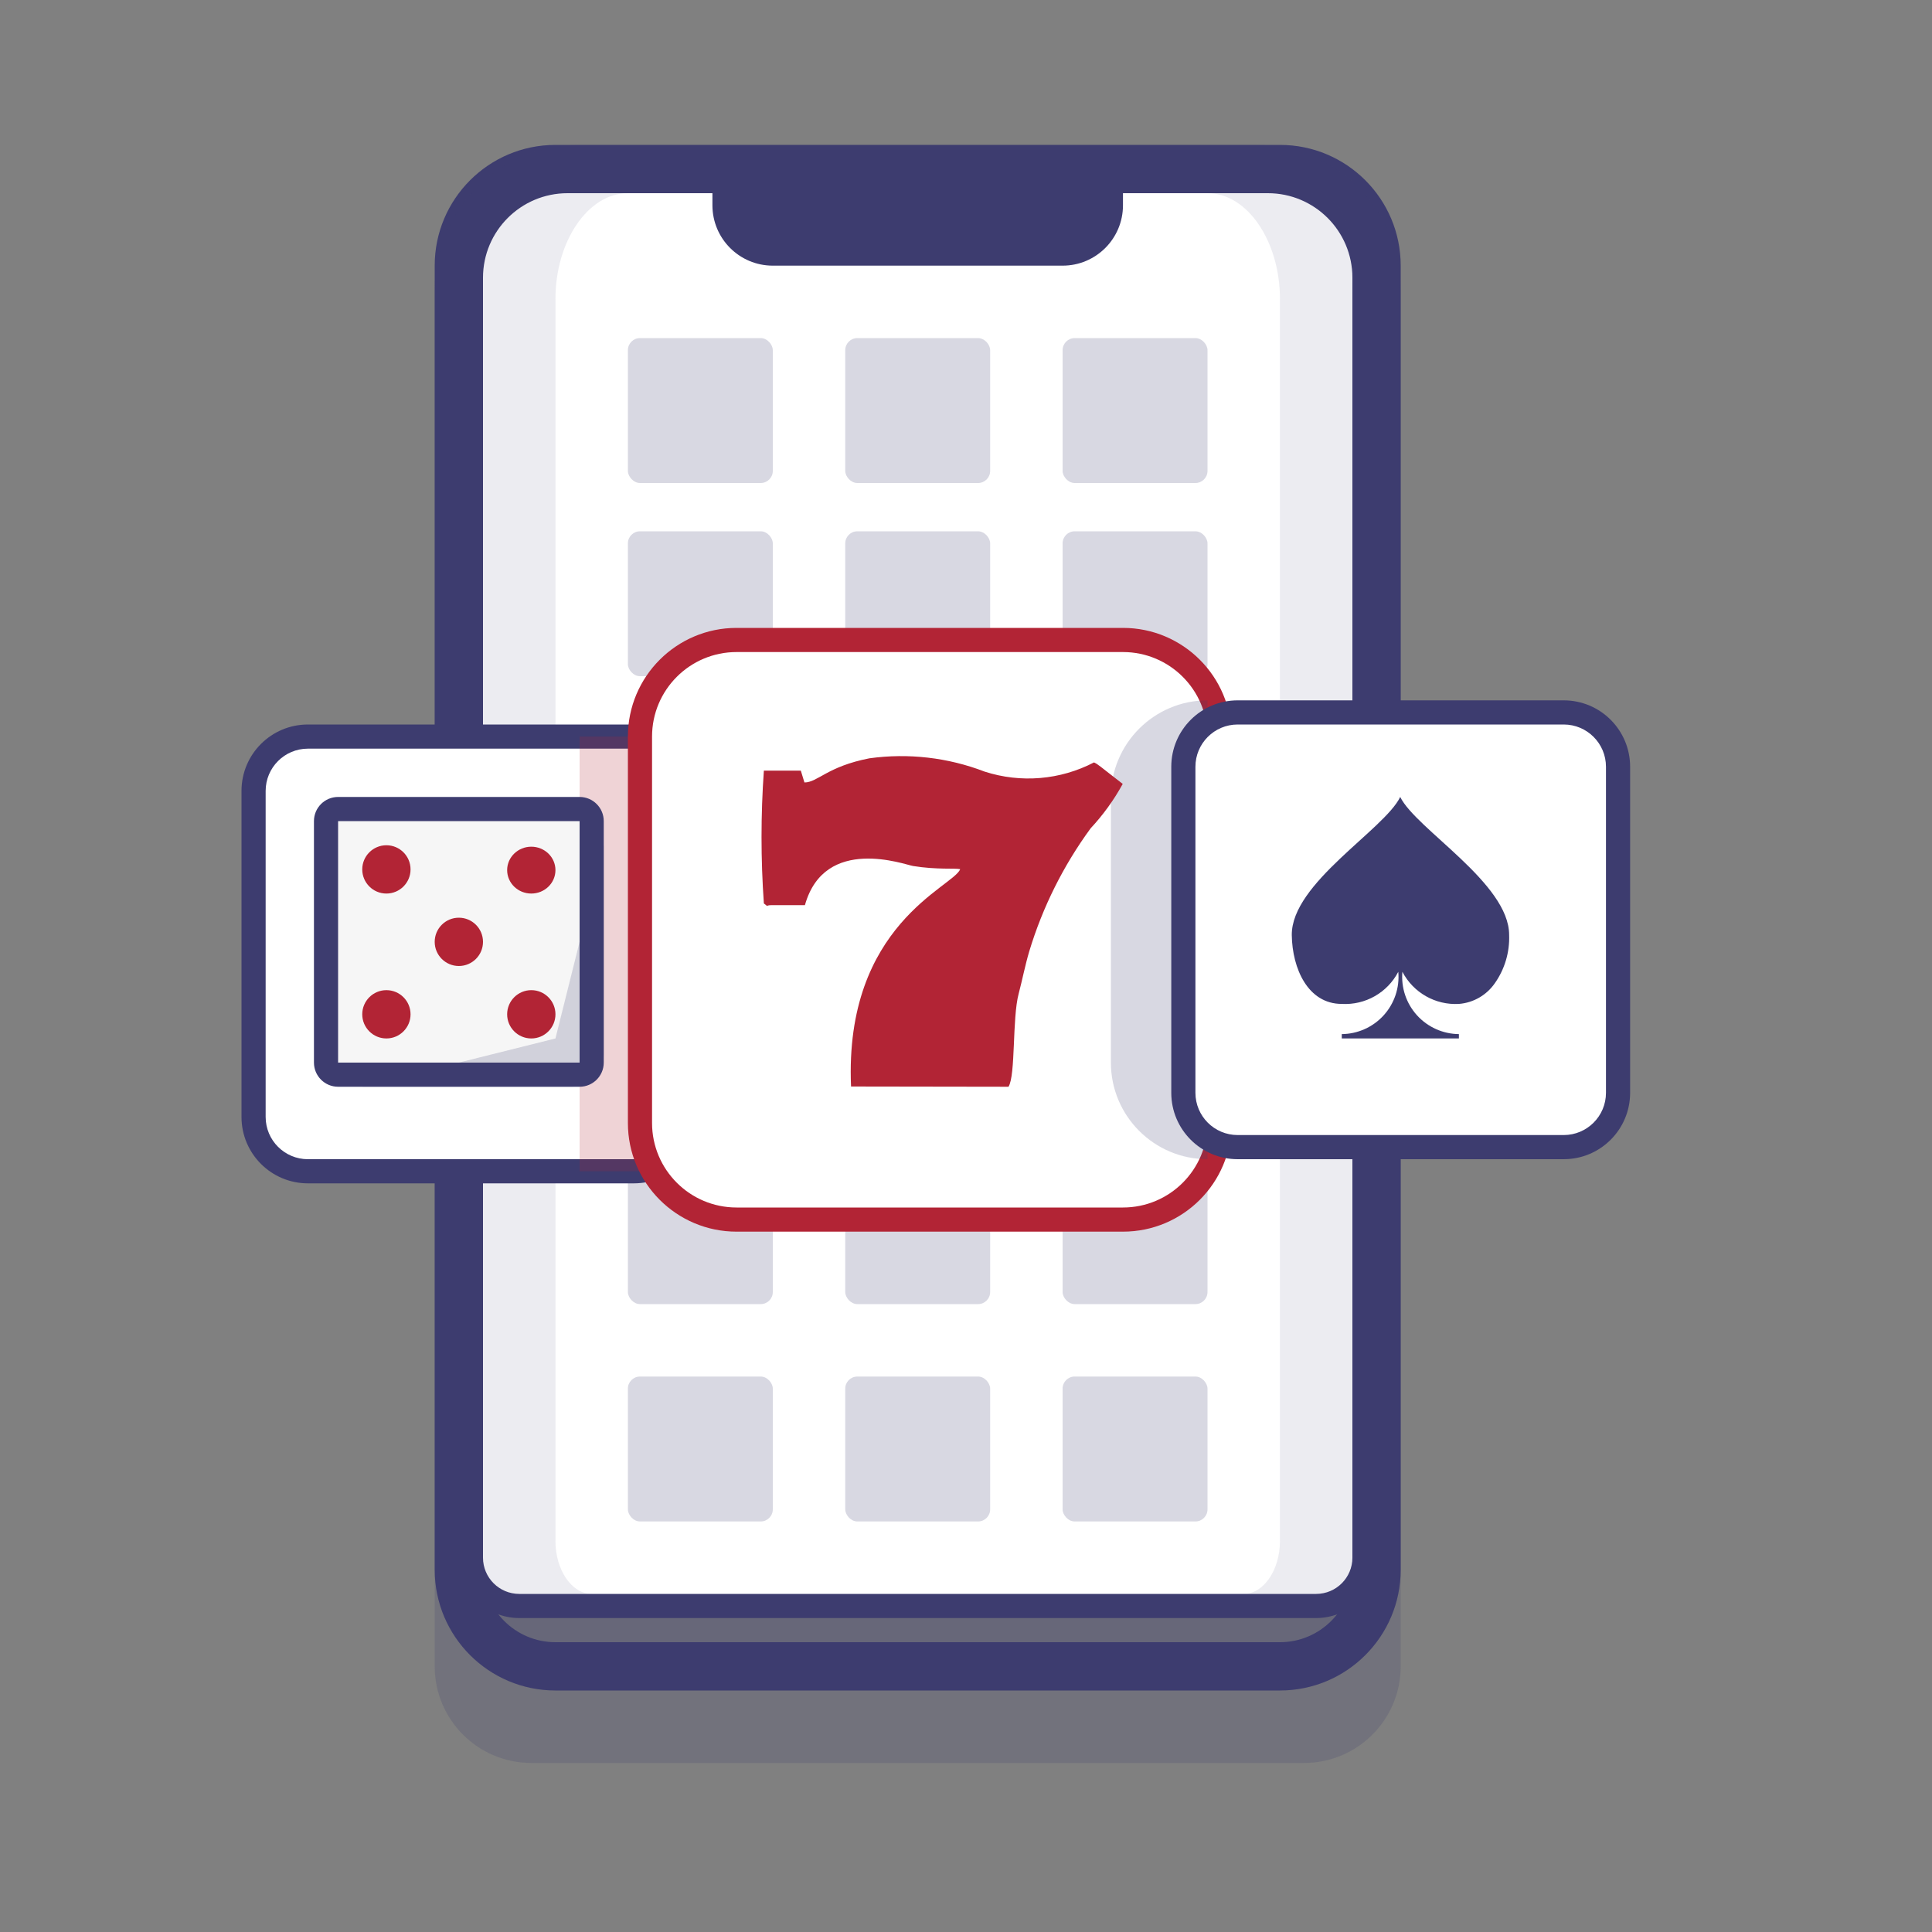 <?xml version="1.0" encoding="UTF-8"?> <svg xmlns="http://www.w3.org/2000/svg" width="80" height="80" viewBox="0 0 80 80" fill="none"><rect x="0" y="0" width="80" height="80" fill="#808080" stroke="none"/><g clip-path="url(#clip0_51_3946)"><rect x="19" y="7" width="38" height="62" rx="4" fill="#3D3C6F" fill-opacity="0.2"></rect><path fill-rule="evenodd" clip-rule="evenodd" d="M23 70H53C55.761 70 58 67.761 58 65V11C58 8.239 55.761 6 53 6H23C20.239 6 18 8.239 18 11V65C18 67.761 20.239 70 23 70ZM20 11C20 9.343 21.343 8 23 8H53C54.657 8 56 9.343 56 11V65C56 66.657 54.657 68 53 68H23C21.343 68 20 66.657 20 65V11Z" fill="#3D3C6F"></path><path opacity="0.2" fill-rule="evenodd" clip-rule="evenodd" d="M54 73H22C19.791 73 18 71.209 18 69V12C18 8.686 20.686 6 24 6H52C55.314 6 58 8.686 58 12V69C58 71.209 56.209 73 54 73Z" fill="#3D3C6F"></path><path d="M23.5 7.5H52.5C54.709 7.5 56.5 9.291 56.5 11.5V64.5C56.5 65.605 55.605 66.5 54.5 66.5H21.5C20.395 66.5 19.5 65.605 19.5 64.5V11.5C19.5 9.291 21.291 7.5 23.5 7.5Z" fill="white"></path><path fill-rule="evenodd" clip-rule="evenodd" d="M21.5 67H54.5C55.881 67 57 65.881 57 64.5V11.5C57 9.015 54.985 7 52.5 7H23.5C21.015 7 19 9.015 19 11.5V64.5C19 65.881 20.119 67 21.5 67ZM20 11.5C20 9.567 21.567 8 23.5 8H52.5C54.433 8 56 9.567 56 11.5V64.5C56 65.328 55.328 66 54.5 66H21.5C20.672 66 20 65.328 20 64.5V11.5Z" fill="#3D3C6F"></path><path opacity="0.1" fill-rule="evenodd" clip-rule="evenodd" d="M23 63.81V12.38C23 10 24.34 8 26 8H23C21.34 8 20 8.58 20 11V65C20 66.21 20.17 66 21 66H24.5C23.67 66 23 65 23 63.81Z" fill="#3D3C6F"></path><rect x="26" y="14" width="6" height="6" rx="0.5" fill="#3D3C6F" fill-opacity="0.2"></rect><rect x="35" y="14" width="6" height="6" rx="0.5" fill="#3D3C6F" fill-opacity="0.2"></rect><rect x="44" y="14" width="6" height="6" rx="0.5" fill="#3D3C6F" fill-opacity="0.2"></rect><rect x="26" y="22" width="6" height="6" rx="0.5" fill="#3D3C6F" fill-opacity="0.2"></rect><rect x="35" y="22" width="6" height="6" rx="0.5" fill="#3D3C6F" fill-opacity="0.2"></rect><rect x="44" y="22" width="6" height="6" rx="0.5" fill="#3D3C6F" fill-opacity="0.2"></rect><rect x="26" y="57" width="6" height="6" rx="0.5" fill="#3D3C6F" fill-opacity="0.2"></rect><rect x="35" y="57" width="6" height="6" rx="0.5" fill="#3D3C6F" fill-opacity="0.2"></rect><rect x="44" y="57" width="6" height="6" rx="0.5" fill="#3D3C6F" fill-opacity="0.2"></rect><rect x="26" y="48" width="6" height="6" rx="0.5" fill="#3D3C6F" fill-opacity="0.2"></rect><rect x="35" y="48" width="6" height="6" rx="0.5" fill="#3D3C6F" fill-opacity="0.2"></rect><rect x="44" y="48" width="6" height="6" rx="0.5" fill="#3D3C6F" fill-opacity="0.2"></rect><path opacity="0.1" fill-rule="evenodd" clip-rule="evenodd" d="M53 63.81V12.38C53 10 51.66 8 50 8H54.29C55.94 8 56 10 56 12.38V64C56 65.21 56 66 55.14 66H51.5C52.33 66 53 65 53 63.81Z" fill="#3D3C6F"></path><path fill-rule="evenodd" clip-rule="evenodd" d="M46 8.5C46 9.605 45.105 10.5 44 10.5H32C30.895 10.5 30 9.605 30 8.5V7.5H46V8.5Z" fill="#3D3C6F"></path><path fill-rule="evenodd" clip-rule="evenodd" d="M32 11H44C45.381 11 46.5 9.881 46.5 8.5V7H29.5V8.5C29.5 9.881 30.619 11 32 11ZM30.5 8.5V8H45.5V8.5C45.5 9.328 44.828 10 44 10H32C31.172 10 30.5 9.328 30.5 8.5Z" fill="#3D3C6F"></path><rect x="10.5" y="30.5" width="18" height="18" rx="2.25" fill="white"></rect><path fill-rule="evenodd" clip-rule="evenodd" d="M12.75 49H26.25C27.769 49 29 47.769 29 46.25V32.75C29 31.231 27.769 30 26.25 30H12.75C11.231 30 10 31.231 10 32.75V46.25C10 47.769 11.231 49 12.75 49ZM11 32.75C11 31.784 11.784 31 12.75 31H26.25C27.216 31 28 31.784 28 32.75V46.25C28 47.217 27.216 48 26.25 48H12.75C11.784 48 11 47.217 11 46.25V32.75Z" fill="#3D3C6F"></path><rect x="24" y="30.5" width="4" height="18" fill="#B22435" fill-opacity="0.2"></rect><rect x="26.5" y="26.5" width="24" height="24" rx="4" fill="white"></rect><path fill-rule="evenodd" clip-rule="evenodd" d="M30.5 51H46.5C48.985 51 51 48.985 51 46.5V30.5C51 28.015 48.985 26 46.5 26H30.5C28.015 26 26 28.015 26 30.5V46.5C26 48.985 28.015 51 30.5 51ZM27 30.5C27 28.567 28.567 27 30.5 27H46.5C48.433 27 50 28.567 50 30.5V46.5C50 48.433 48.433 50 46.5 50H30.5C28.567 50 27 48.433 27 46.5V30.5Z" fill="#B22435"></path><path d="M46 33C46 30.791 47.791 29 50 29V48C47.791 48 46 46.209 46 44V33Z" fill="#3D3C6F" fill-opacity="0.2"></path><rect x="13.5" y="33.5" width="11" height="11" rx="0.5" fill="#F6F6F6"></rect><path fill-rule="evenodd" clip-rule="evenodd" d="M14 45H24C24.552 45 25 44.552 25 44V34C25 33.448 24.552 33 24 33H14C13.448 33 13 33.448 13 34V44C13 44.552 13.448 45 14 45ZM14 44V34H24V44H14Z" fill="#3D3C6F"></path><circle cx="16" cy="36" r="1" fill="#B22435"></circle><ellipse cx="22" cy="36.03" rx="1" ry="0.97" fill="#B22435"></ellipse><circle cx="16" cy="42" r="1" fill="#B22435"></circle><circle cx="19" cy="39" r="1" fill="#B22435"></circle><circle cx="22" cy="42" r="1" fill="#B22435"></circle><path d="M23 43L15 45H23.67C24.404 45 25 44.404 25 43.67V35L23 43Z" fill="#3D3C6F" fill-opacity="0.2"></path><rect x="49" y="29.5" width="18" height="18" rx="2.25" fill="white"></rect><path fill-rule="evenodd" clip-rule="evenodd" d="M51.25 48H64.75C66.269 48 67.5 46.769 67.5 45.25V31.75C67.5 30.231 66.269 29 64.75 29H51.25C49.731 29 48.5 30.231 48.5 31.75V45.25C48.5 46.769 49.731 48 51.25 48ZM49.5 31.75C49.5 30.784 50.283 30 51.25 30H64.75C65.716 30 66.5 30.784 66.5 31.75V45.25C66.5 46.217 65.716 47 64.75 47H51.25C50.283 47 49.5 46.217 49.5 45.25V31.75Z" fill="#3D3C6F"></path><path d="M55.56 41.57C56.534 41.625 57.449 41.105 57.9 40.24C57.959 40.899 57.739 41.552 57.295 42.042C56.85 42.532 56.221 42.814 55.56 42.82V43H60.41V42.82C59.748 42.814 59.12 42.532 58.675 42.042C58.231 41.552 58.011 40.899 58.07 40.24C58.521 41.105 59.436 41.625 60.41 41.57C61.011 41.523 61.558 41.206 61.9 40.71C62.31 40.126 62.517 39.423 62.49 38.71C62.49 36.57 58.63 34.33 57.98 33C57.32 34.36 53.47 36.57 53.49 38.72C53.51 40.11 54.16 41.57 55.56 41.57Z" fill="#3D3C6F"></path><path fill-rule="evenodd" clip-rule="evenodd" d="M41.76 45C42.06 44.52 41.91 42.16 42.18 41.15C42.33 40.58 42.45 39.96 42.62 39.39C43.173 37.562 44.032 35.841 45.16 34.3C45.678 33.744 46.125 33.126 46.49 32.46C45.49 31.69 45.49 31.66 45.3 31.57C43.902 32.298 42.27 32.435 40.77 31.95C39.252 31.366 37.611 31.177 36 31.4C34.25 31.74 33.86 32.4 33.31 32.4L33.16 31.91H31.63C31.501 33.741 31.501 35.579 31.63 37.41C31.88 37.59 31.63 37.48 31.96 37.48H33.33C34.15 34.56 37.48 35.81 37.81 35.86C38.81 36.02 39.54 35.94 39.76 35.99C39.49 36.72 34.95 38.28 35.24 44.99L41.76 45Z" fill="#B22435"></path></g><defs><clipPath id="clip0_51_3946"><rect width="80" height="80" fill="white"></rect></clipPath></defs></svg> 
